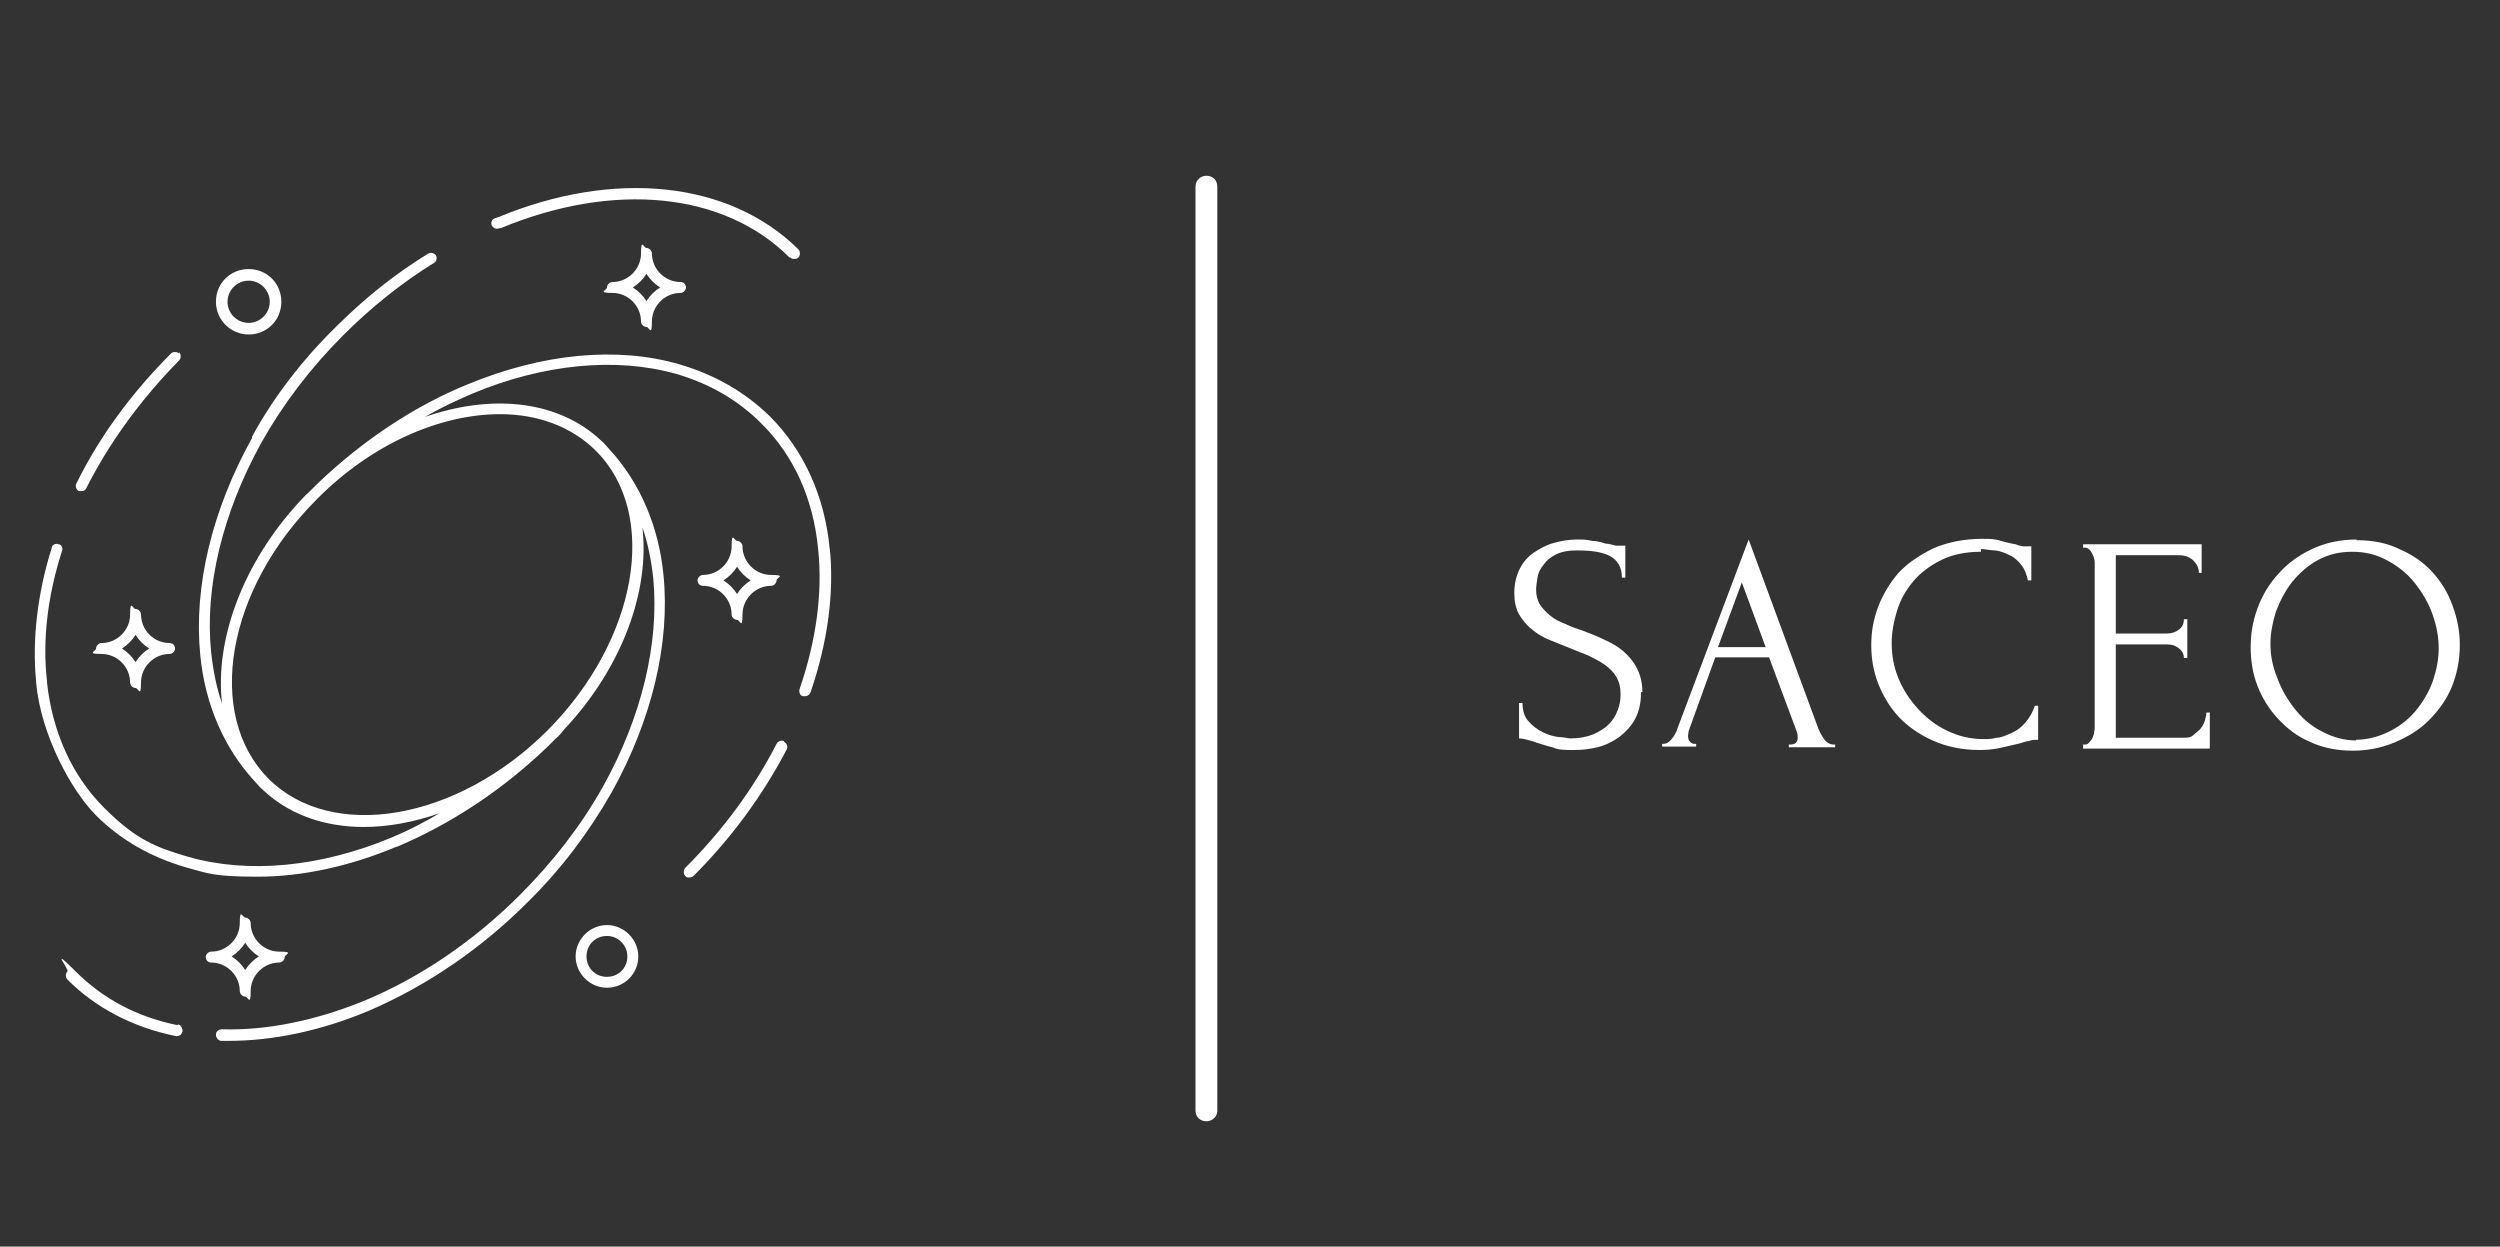 <?xml version="1.0" encoding="UTF-8"?>
<svg xmlns="http://www.w3.org/2000/svg" version="1.1" viewBox="0 0 367 183">
  <rect x="0" y="0" width="367" height="183" fill="#333333" stroke="none"/>
  <defs>
    <style>
      .cls-1 {
        fill: #fff;
      }
    </style>
  </defs>
  <!-- Generator: Adobe Illustrator 28.6.0, SVG Export Plug-In . SVG Version: 1.2.0 Build 709)  -->
  <g>
    <g id="Layer_1">
      <g id="Layer_1-2" data-name="Layer_1">
        <g>
          <path class="cls-1" d="M240.9,101.7h0c0,1.5-.3,2.8-.9,3.9s-1.4,1.9-2.3,2.6c-1,.7-2,1.2-3.2,1.5s-2.4.4-3.5.4h0c-1.2,0-2.3,0-3.1-.4-.9-.2-1.7-.5-2.4-.7h0c-.5-.2-.9-.3-1.3-.4s-.8-.2-1.2-.2h0v-5.2h.5c0,1.1.3,2.1.9,2.7.6.7,1.3,1.2,2.1,1.6.8.4,1.6.6,2.3.7.8,0,1.4.2,1.7.2h0c1.3,0,2.4-.2,3.4-.6.9-.4,1.7-.9,2.3-1.5.6-.6,1-1.3,1.3-2.1.3-.8.4-1.5.4-2.3h0c0-1-.2-1.8-.6-2.5s-1-1.3-1.7-1.8-1.5-.9-2.3-1.3c-.9-.4-1.8-.7-2.7-1.1h0c-1-.4-2-.8-3-1.2-1-.4-1.9-.9-2.7-1.6-.8-.6-1.4-1.4-1.9-2.2-.5-.9-.7-1.9-.7-3.2h0c0-1.3.3-2.5.8-3.5s1.2-1.8,2.1-2.4,1.8-1.1,2.9-1.4,2.2-.5,3.4-.5h0c.8,0,1.5,0,2.2.2.7,0,1.4.2,2,.4h0c.5,0,1,.2,1.5.3.5,0,1,0,1.4,0h0v4.7h-.5c0-1.6-.7-2.6-1.8-3.2-1.2-.6-2.8-.8-4.9-.8h0c-1.2,0-2.2.2-3,.6s-1.4.9-1.8,1.5c-.5.6-.8,1.2-.9,1.9s-.2,1.3-.2,1.8h0c0,.8.2,1.6.6,2.2s.9,1.1,1.5,1.6,1.4.9,2.2,1.2c.8.4,1.7.7,2.6,1h0c1,.4,2.1.8,3.1,1.3,1.1.5,2,1,2.8,1.7s1.5,1.5,2,2.5.8,2.1.8,3.5h-.2Z"/>
          <path class="cls-1" d="M262.6,109.7v-.4h.2c.7,0,1.1-.3,1.1-1h0c0-.2,0-.5-.1-.8h0l-4.1-11h-7.9l-3.9,10.8c0,.2-.1.5-.1.7h0c0,.4.1.7.3.9.2.2.4.3.7.3h.2v.4h-5v-.4h.2c.4,0,.8-.2,1.2-.7.4-.5.7-1,.9-1.7h0l10.4-27.6,10.1,27.4c.2.6.5,1.2.9,1.8.4.6.9.9,1.5.9h.2v.4h-6.8ZM255.7,85.5l-3.5,9.5h7l-3.5-9.5Z"/>
          <path class="cls-1" d="M290.8,81h0c-2.2,0-4.2.4-5.8,1.2-1.6.8-3,1.8-4.1,3.1-1.1,1.3-1.9,2.7-2.4,4.3-.5,1.6-.8,3.2-.8,4.8h0c0,1.8.3,3.5,1,5.2s1.7,3.2,2.9,4.5c1.2,1.3,2.6,2.4,4.3,3.2s3.4,1.2,5.3,1.2h0c.5,0,1.2,0,1.9-.2.7,0,1.5-.4,2.2-.7.7-.3,1.4-.8,2-1.5s1.1-1.5,1.4-2.5h.5v5c-.5,0-.9,0-1.4.2-.5,0-1,.3-1.6.4h0c-.8.2-1.7.4-2.6.6s-1.9.3-3,.3h0c-2.6,0-4.9-.5-6.9-1.4s-3.7-2.1-5-3.5-2.3-3.1-3-4.9-1-3.7-1-5.6h0c0-1.9.3-3.7,1-5.6.7-1.8,1.7-3.5,3-5,1.4-1.5,3.1-2.6,5.1-3.6,2.1-.9,4.5-1.4,7.2-1.4h0c1,0,1.9,0,2.7.3.8.2,1.5.4,2.2.5h0c.5.2.9.3,1.2.3s.8,0,1.1,0h0v5h-.5c-.2-.9-.5-1.7-1-2.3-.5-.6-1-1.1-1.7-1.4-.6-.3-1.3-.6-2.1-.7-.7,0-1.5-.2-2.1-.2v.3Z"/>
          <path class="cls-1" d="M305.8,109.7v-.4h.2c.2,0,.4,0,.6-.2s.3-.4.5-.6c.1-.2.2-.5.3-.8,0-.3.1-.5.1-.8h0v-24.2c0-.2,0-.5-.1-.7,0-.3-.2-.5-.3-.8-.1-.2-.3-.5-.5-.6-.2-.2-.4-.2-.6-.2h-.2v-.5h17.4v4.2h-.4c0-.7-.3-1.3-.8-1.8s-1.2-.8-2.3-.8h-9.1v11.5h7.5c.7,0,1.3-.2,1.8-.6s.7-.9.7-1.5h.5v5.7h-.5c0-.5-.2-1-.7-1.4s-1-.6-1.8-.6h-7.5v13.7h9.9c.6,0,1.1,0,1.5-.4s.8-.6,1.1-1c.3-.4.5-.8.6-1.2.1-.4.2-.8.2-1.1h.5v5.3h-18.6v-.2Z"/>
          <path class="cls-1" d="M345.9,79.3h0c2.4,0,4.5.4,6.3,1.3,1.9.8,3.5,1.9,4.8,3.3s2.3,3,3,4.9,1.1,3.8,1.1,5.8h0c0,2.3-.4,4.3-1.2,6.3-.8,1.9-2,3.5-3.4,4.9s-3.1,2.4-5,3.2c-1.9.8-4,1.2-6.1,1.2h0c-2.3,0-4.4-.4-6.3-1.3-1.9-.8-3.4-2-4.7-3.4-1.3-1.4-2.3-3-3-4.8s-1-3.7-1-5.7h0c0-1.9.3-3.8,1-5.7.7-1.9,1.7-3.6,3.1-5.1,1.3-1.5,3-2.7,4.9-3.6s4.1-1.4,6.6-1.4h0ZM345.8,108.6h0c2,0,3.8-.6,5.3-1.4s2.8-1.9,3.8-3.2c1-1.3,1.8-2.7,2.3-4.2s.8-3.1.8-4.6h0c0-1.7-.3-3.3-.9-5s-1.5-3.2-2.6-4.6-2.5-2.5-4-3.3c-1.6-.9-3.3-1.3-5.2-1.3h0c-1.9,0-3.5.4-5,1.2-1.5.8-2.7,1.9-3.8,3.2-1,1.3-1.8,2.8-2.4,4.4-.5,1.6-.8,3.2-.8,4.7h0c0,1.7.3,3.3,1,5,.6,1.7,1.5,3.2,2.6,4.6s2.4,2.5,4,3.3c1.5.8,3.2,1.3,5,1.3h0Z"/>
        </g>
        <path class="cls-1" d="M115.9,37.8c-9.6-9.6-25.8-11.2-42.4-4.3h-.2c-.4.2-.9,0-1.1-.4s0-.9.5-1.1h.2c0-.1.1-.1.2-.1,17.1-7.1,34-5.3,44.1,4.7.3.3.3.9,0,1.2-.2.2-.4.2-.6.2s-.4,0-.6-.2h0ZM121.8,80.4c.7,6.6-.3,13.9-2.8,21.2-.1.3-.4.6-.8.6s-.2,0-.3,0c-.4,0-.7-.6-.5-1.1,2.4-7,3.4-14.1,2.7-20.5-.7-7.4-3.6-13.8-8.4-18.5-3.4-3.4-7.6-5.8-12.4-7.2-8.8-2.5-19.5-1.5-30,2.9-2.3,1-4.7,2.1-6.9,3.4,9.5-3.3,18.9-2.5,25.2,2.9h0c.3.3.7.6,1,.9s.6.7.9,1c4.4,4.8,7.2,11.2,7.9,18.4h0c1,10-1.7,21.3-7.6,31.9h0c-3.3,5.8-7.4,11.3-12.4,16.2-6.9,6.9-14.9,12.3-23.3,15.9h0c-6.9,2.9-14,4.4-20.5,4.4s-.7,0-1.1,0-.8-.4-.8-.9.4-.8.9-.8c6.6.2,13.8-1.3,20.9-4.2h0c8.2-3.4,16.1-8.8,22.8-15.5,4.9-4.9,9-10.2,12.2-15.9h0c5.7-10.2,8.3-21.1,7.4-30.6h0c-.3-2.7-.8-5.2-1.6-7.5,1.1,9.3-2.9,20.5-11.4,29.6h0c-.4.5-.8,1-1.3,1.4h0c-.5.5-.9.9-1.3,1.3-6.6,6.3-14,11.2-22,14.6h-.1c-6.9,2.9-13.9,4.4-20.4,4.4s-7.3-.5-10.6-1.4h0c-5.1-1.5-9.5-4-13.1-7.6s-8.1-11.8-8.8-19.5v-.2c-.6-6.1.2-12.9,2.3-19.6,0-.4.6-.7,1-.5.4,0,.7.6.5,1-2.1,6.5-2.9,13.1-2.2,19.1v.2c.8,7.3,3.7,13.7,8.4,18.4s7.6,5.8,12.4,7.2h0c8.8,2.5,19.4,1.5,29.9-2.9h0c2.4-1,4.7-2.2,6.9-3.5-3.8,1.3-7.5,2-11.1,2-5.4,0-10.4-1.6-14.2-4.9h0c-.3-.3-.7-.6-1-.9s-.6-.7-.9-1c-4.4-4.8-7.2-11.2-7.9-18.4h0c-1-10,1.7-21.3,7.6-31.9,0,0,0,0,0-.2h0c3.1-5.7,7.3-11.2,12.3-16.1,4.2-4.2,8.7-7.8,13.6-10.8.4-.2.9,0,1.1.3.2.4.1.9-.3,1.1-4.7,2.9-9.2,6.5-13.3,10.6-4.9,4.9-8.9,10.2-12.1,15.9h0c-5.6,10.2-8.3,21.1-7.3,30.7h0c.3,2.7.8,5.2,1.6,7.5-1.1-9.3,3-20.6,11.4-29.7h0c.4-.4.8-.9,1.3-1.3l1.3-1.3c6.6-6.3,14.2-11.4,22.1-14.6,10.9-4.5,21.9-5.6,31.1-2.9,5.1,1.5,9.5,4,13.2,7.6,5,5,8.1,11.8,8.8,19.5h0v-.2ZM73.4,60.8c-8.7,0-18.8,4.3-26.9,12.5-13.3,13.3-16.4,31.6-7.1,41,9.3,9.3,27.7,6.2,41-7.1h0c13.2-13.3,16.4-31.7,7.1-41-3.6-3.6-8.6-5.4-14.1-5.4h0ZM115.1,108.8c-.4-.2-.9,0-1.1.4-3.4,6.6-7.9,12.7-13.4,18.2-.3.3-.3.9,0,1.2s.4.2.6.2.4,0,.6-.2c5.6-5.6,10.2-11.9,13.7-18.6.2-.4,0-.9-.4-1.1h0ZM26.1,150.5c-6-1.2-11-3.9-15-7.9s-.9-.3-1.2,0c-.3.3-.3.9,0,1.2,4.2,4.2,9.6,7,15.9,8.3h.2c.4,0,.7-.3.8-.7,0-.4-.2-.9-.6-1h-.1ZM26.3,51.9c-.3-.3-.9-.3-1.2,0-5.8,5.8-10.5,12.2-13.9,19.1-.2.4,0,.9.4,1.1h.4c.3,0,.6-.2.7-.5,3.4-6.7,8-13,13.6-18.7.3-.3.3-.9,0-1.2h0v.2ZM93.7,140.4c0,2.6-2.1,4.6-4.6,4.6s-4.6-2.1-4.6-4.6,2.1-4.6,4.6-4.6,4.6,2.1,4.6,4.6ZM92.1,140.4c0-1.6-1.3-3-3-3s-3,1.3-3,3,1.3,3,3,3,3-1.3,3-3ZM36.5,49.1c-2.6,0-4.8-2.1-4.8-4.8s2.1-4.8,4.8-4.8,4.8,2.1,4.8,4.8-2.1,4.8-4.8,4.8ZM36.5,47.4c1.7,0,3.1-1.4,3.1-3.1s-1.4-3.1-3.1-3.1-3.1,1.4-3.1,3.1,1.4,3.1,3.1,3.1ZM99.9,41.4c.5,0,.8.4.8.8s-.4.8-.8.8c-2.3,0-4.2,1.9-4.2,4.2s-.4.8-.8.8-.8-.4-.8-.8c0-2.3-1.9-4.2-4.2-4.2s-.8-.4-.8-.8.4-.8.8-.8c2.3,0,4.2-1.9,4.2-4.2s.4-.8.8-.8.8.4.8.8c0,2.3,1.9,4.2,4.2,4.2ZM96.9,42.2c-.8-.5-1.5-1.2-2-2-.5.8-1.2,1.5-2,2,.8.5,1.5,1.2,2,2,.5-.8,1.2-1.5,2-2ZM24.9,94.4c.5,0,.8.4.8.8s-.4.8-.8.8c-2.3,0-4.2,1.9-4.2,4.2s-.4.8-.8.8-.8-.4-.8-.8c0-2.3-1.9-4.2-4.2-4.2s-.8-.4-.8-.8.4-.8.8-.8c2.3,0,4.2-1.9,4.2-4.2s.4-.8.8-.8.8.4.8.8c0,2.3,1.9,4.2,4.2,4.2ZM21.9,95.2c-.8-.5-1.5-1.2-2-2-.5.8-1.2,1.5-2,2,.8.5,1.5,1.2,2,2,.5-.8,1.2-1.5,2-2ZM103.2,86c-.5,0-.8-.4-.8-.8s.4-.8.8-.8c2.3,0,4.2-1.9,4.2-4.2s.4-.8.8-.8.8.4.8.8c0,2.3,1.9,4.2,4.2,4.2s.8.4.8.8-.4.8-.8.8c-2.3,0-4.2,1.9-4.2,4.2s-.4.8-.8.8-.8-.4-.8-.8c0-2.3-1.9-4.2-4.2-4.2ZM106.2,85.2c.8.5,1.5,1.2,2,2,.5-.8,1.2-1.5,2-2-.8-.5-1.5-1.2-2-2-.5.8-1.2,1.5-2,2ZM31,141.3c-.5,0-.8-.4-.8-.8s.4-.8.8-.8c2.3,0,4.2-1.9,4.2-4.2s.4-.8.8-.8.8.4.8.8c0,2.3,1.9,4.2,4.2,4.2s.8.4.8.8-.4.8-.8.8c-2.3,0-4.2,1.9-4.2,4.2s-.4.8-.8.8-.8-.4-.8-.8c0-2.3-1.9-4.2-4.2-4.2ZM34,140.4c.8.5,1.5,1.2,2,2,.5-.8,1.2-1.5,2-2-.8-.5-1.5-1.2-2-2-.5.8-1.2,1.5-2,2Z"/>
        <path class="cls-1" d="M178.7,163.2V27.4c0-1-.7-1.6-1.6-1.6s-1.6.7-1.6,1.6v135.6c0,1,.7,1.6,1.6,1.6s1.6-.7,1.6-1.5h0Z"/>
      </g>
    </g>
  </g>
</svg>